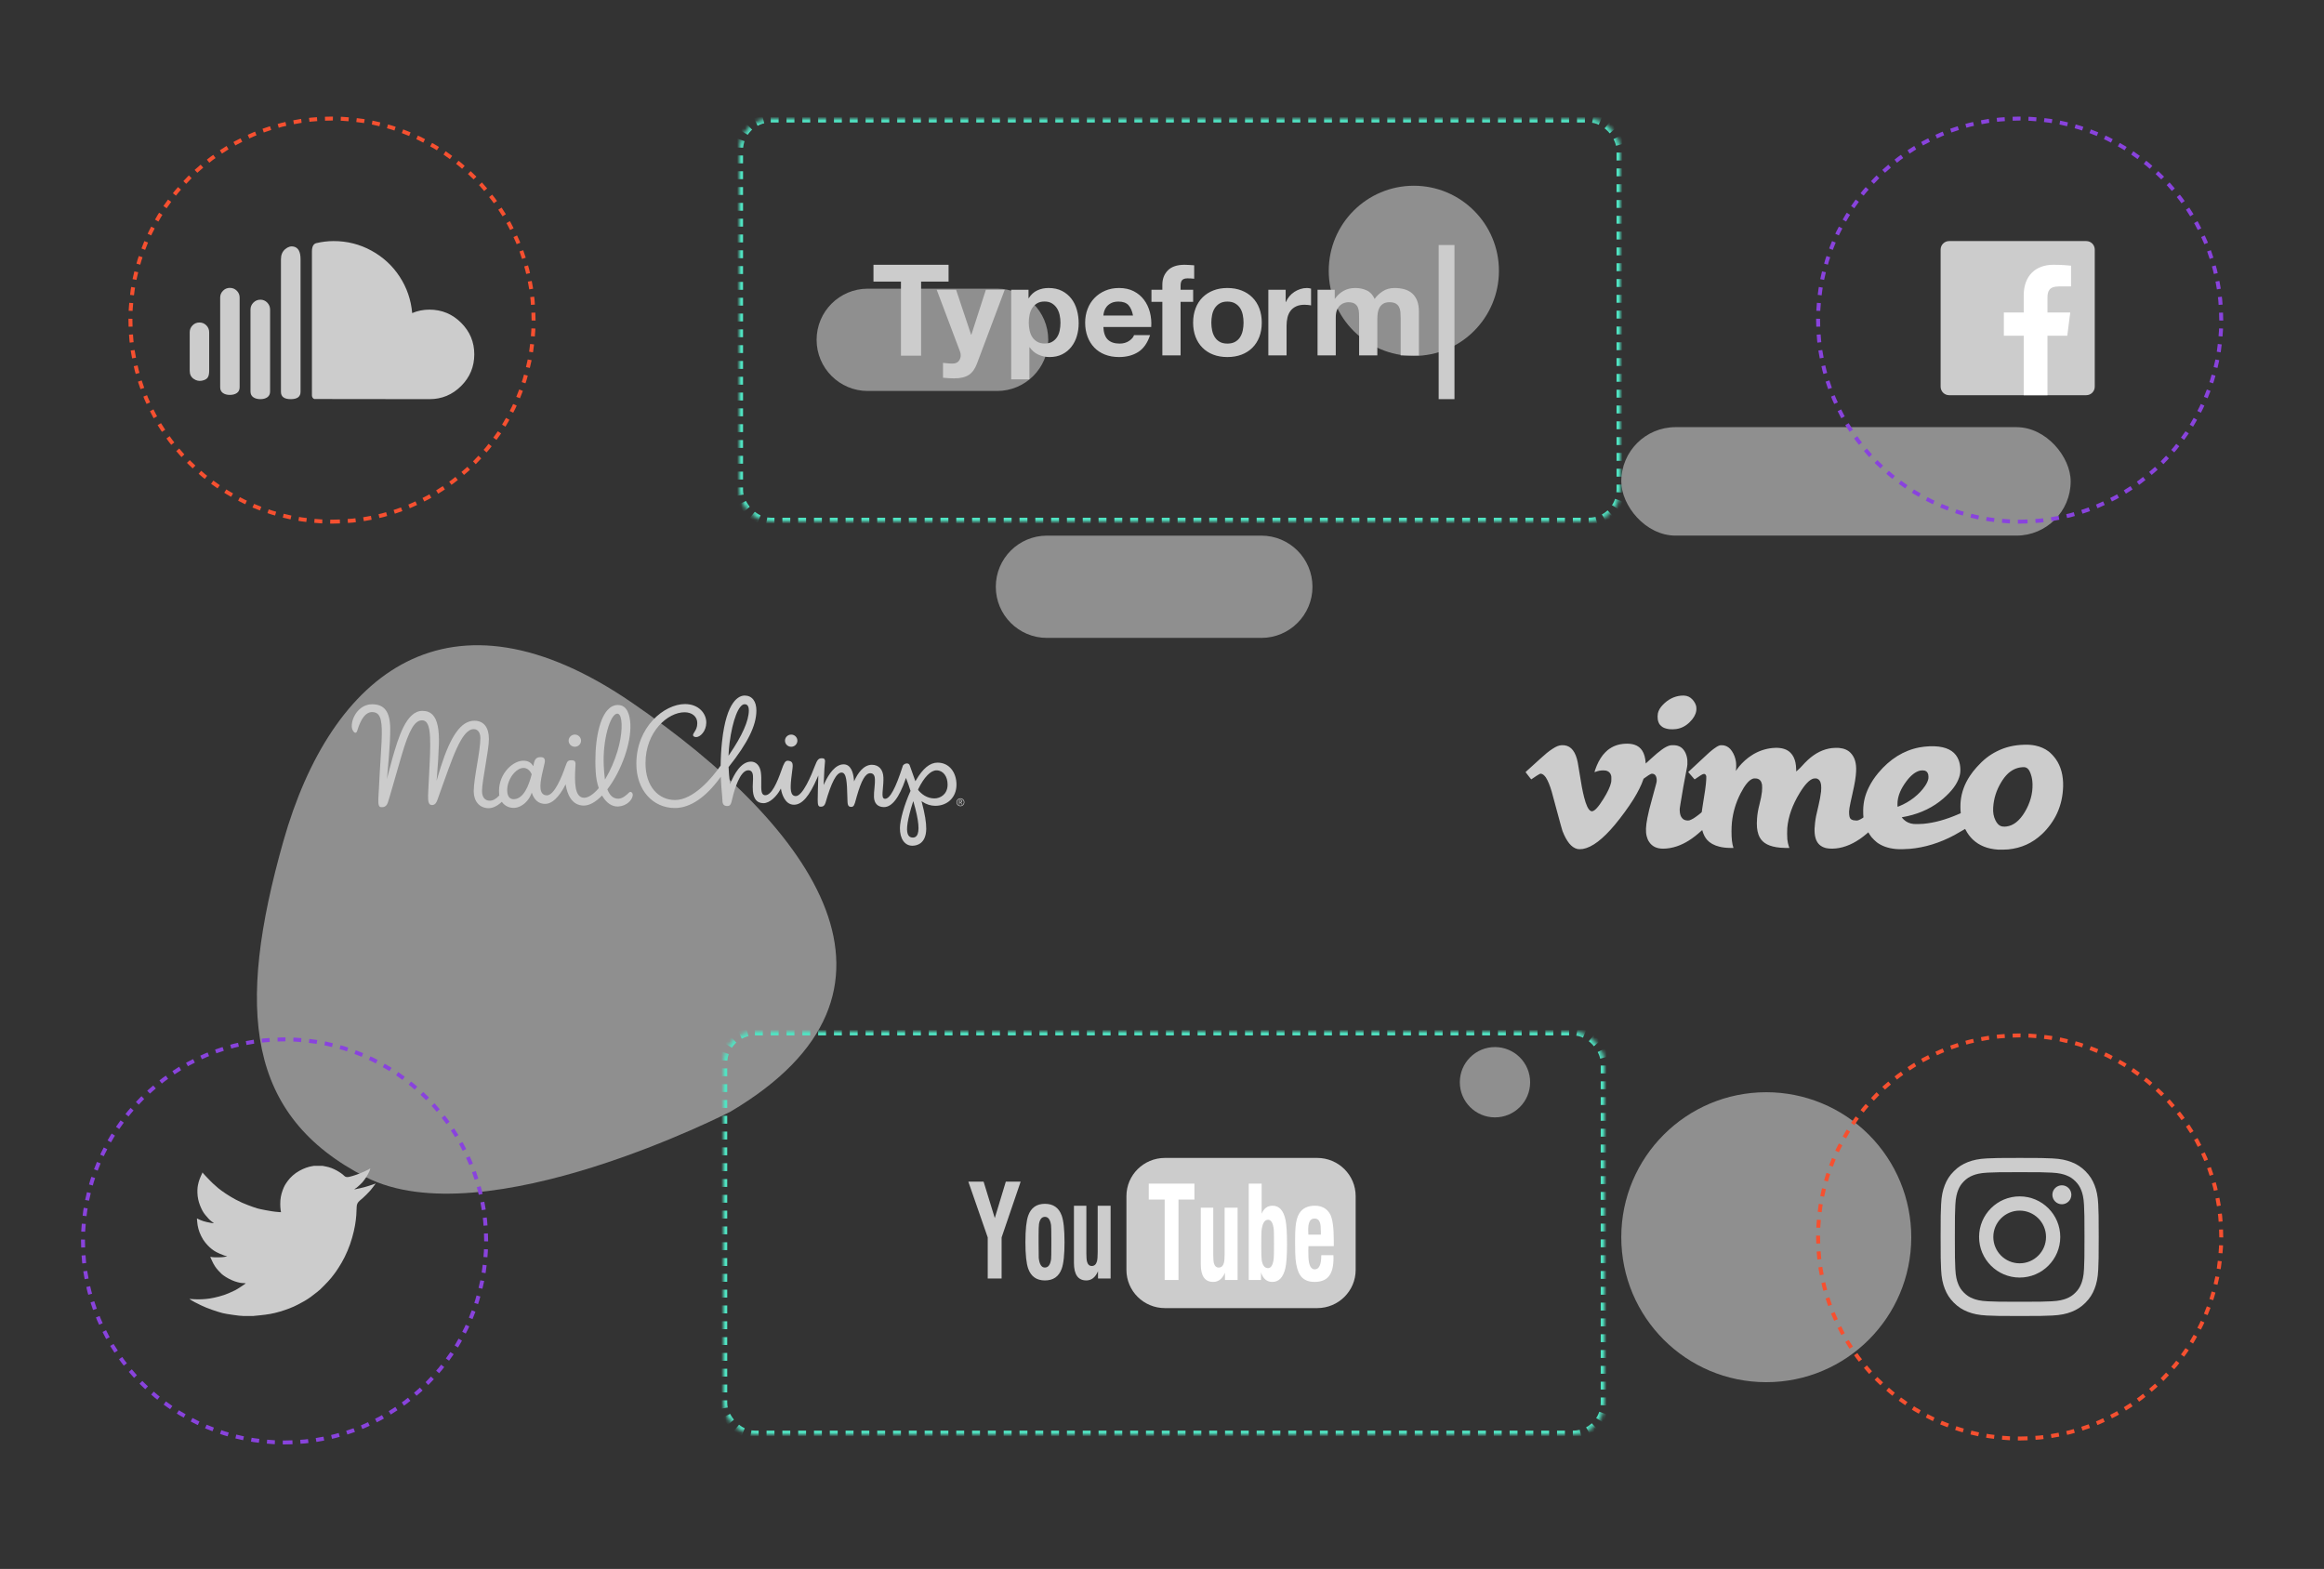 <?xml version="1.0" encoding="UTF-8"?>
<svg width="588px" height="397px" viewBox="0 0 588 397" version="1.1" xmlns="http://www.w3.org/2000/svg" xmlns:xlink="http://www.w3.org/1999/xlink">
    <rect x="0" y="0" width="588" height="397" fill="#333333" stroke="none"/>
    <!-- Generator: Sketch 55.2 (78181) - https://sketchapp.com -->
    <title>Artboard</title>
    <desc>Created with Sketch.</desc>
    <defs>
        <rect id="path-1" x="0" y="0" width="223" height="102" rx="8"></rect>
        <mask id="mask-2" maskContentUnits="userSpaceOnUse" maskUnits="objectBoundingBox" x="0" y="0" width="223" height="102" fill="white">
            <use xlink:href="#path-1"></use>
        </mask>
        <rect id="path-3" x="0" y="0" width="223" height="102" rx="8"></rect>
        <mask id="mask-4" maskContentUnits="userSpaceOnUse" maskUnits="objectBoundingBox" x="0" y="0" width="223" height="102" fill="white">
            <use xlink:href="#path-3"></use>
        </mask>
    </defs>
    <g id="Artboard" stroke="none" stroke-width="1" fill="none" fill-rule="evenodd">
        <g id="BG" opacity="0.481" transform="translate(65, 47)" fill="#F2F2F2" fill-rule="nonzero">
            <path d="M200.218,38.986 C200.218,46.134 194.426,51.929 187.278,51.933 L154.549,51.933 C147.402,51.929 141.61,46.134 141.61,38.986 L141.61,38.986 C141.61,31.84 147.403,26.047 154.549,26.047 L187.278,26.047 C194.424,26.047 200.218,31.84 200.218,38.986 Z" id="Path"></path>
            <path d="M267.071,101.476 C267.071,108.622 261.278,114.415 254.132,114.415 L199.889,114.415 C192.742,114.415 186.949,108.622 186.949,101.476 L186.949,101.476 C186.949,94.33 192.742,88.537 199.889,88.537 L254.132,88.537 C261.278,88.537 267.071,94.33 267.071,101.476 L267.071,101.476 Z" id="Path"></path>
            <path d="M119.855,234.269 C119.855,234.269 57.646,266.277 27.508,250.835 C-2.63,235.393 -5.382,208.519 6.691,165.867 C18.764,123.215 48.597,99.029 94.931,130.828 C141.265,162.627 170.874,204.067 119.855,234.269 Z" id="Path"></path>
            <path d="M314.248,21.531 C314.248,33.422 304.608,43.061 292.717,43.061 C280.826,43.061 271.187,33.422 271.187,21.531 C271.187,9.64 280.826,1.0658141e-14 292.717,1.0658141e-14 C304.608,1.0658141e-14 314.248,9.64 314.248,21.531 Z" id="Path"></path>
            <path d="M418.572,266.092 C418.554,286.348 402.122,302.756 381.866,302.744 C361.611,302.732 345.198,286.305 345.204,266.049 C345.21,245.794 361.632,229.376 381.888,229.376 C391.623,229.374 400.96,233.243 407.841,240.13 C414.722,247.017 418.582,256.357 418.572,266.092 L418.572,266.092 Z" id="Path"></path>
            <rect id="Rectangle" x="345.204" y="61.086" width="113.701" height="27.443" rx="13.721"></rect>
            <path d="M322.144,226.868 C322.131,231.778 318.142,235.749 313.232,235.74 C308.322,235.731 304.347,231.746 304.352,226.836 C304.356,221.926 308.338,217.948 313.248,217.948 C315.611,217.95 317.876,218.891 319.545,220.564 C321.213,222.237 322.148,224.505 322.144,226.868 L322.144,226.868 Z" id="Path"></path>
        </g>
        <g id="LOGOS" transform="translate(21, 30)">
            <g id="soundcloud" transform="translate(12, 0)">
                <path d="M15,63.819 C15,64.714 15.324,65.39 15.972,65.849 C16.619,66.307 17.312,66.47 18.049,66.335 C18.741,66.201 19.227,65.955 19.506,65.597 C19.786,65.239 19.925,64.646 19.925,63.819 L19.925,54.087 C19.925,53.394 19.685,52.806 19.205,52.325 C18.725,51.844 18.138,51.604 17.446,51.604 C16.776,51.604 16.201,51.844 15.72,52.325 C15.24,52.806 15,53.394 15,54.087 L15,63.819 Z M22.706,67.98 C22.706,68.629 22.935,69.115 23.393,69.44 C23.851,69.764 24.437,69.926 25.152,69.926 C25.889,69.926 26.486,69.764 26.944,69.44 C27.402,69.115 27.631,68.629 27.631,67.98 L27.631,45.295 C27.631,44.624 27.391,44.048 26.911,43.567 C26.43,43.086 25.844,42.846 25.152,42.846 C24.482,42.846 23.906,43.086 23.426,43.567 C22.946,44.048 22.706,44.624 22.706,45.295 L22.706,67.98 Z M30.378,69.054 C30.378,69.702 30.613,70.189 31.082,70.513 C31.551,70.838 32.154,71 32.891,71 C33.606,71 34.192,70.838 34.65,70.513 C35.108,70.189 35.337,69.702 35.337,69.054 L35.337,48.349 C35.337,47.655 35.097,47.063 34.617,46.57 C34.136,46.078 33.561,45.832 32.891,45.832 C32.199,45.832 31.607,46.078 31.115,46.57 C30.624,47.063 30.378,47.655 30.378,48.349 L30.378,69.054 L30.378,69.054 Z M38.084,69.154 C38.084,70.385 38.911,71 40.564,71 C42.216,71 43.043,70.385 43.043,69.154 L43.043,35.597 C43.043,33.718 42.473,32.655 41.334,32.409 C40.597,32.23 39.871,32.443 39.156,33.047 C38.442,33.651 38.084,34.501 38.084,35.597 L38.084,69.154 L38.084,69.154 Z M45.924,70.127 L45.924,33.617 C45.924,32.454 46.27,31.761 46.963,31.537 C48.459,31.179 49.945,31 51.419,31 C54.836,31 58.019,31.805 60.967,33.416 C63.916,35.027 66.3,37.225 68.121,40.01 C69.941,42.795 70.996,45.866 71.287,49.221 C72.649,48.64 74.101,48.349 75.642,48.349 C78.769,48.349 81.444,49.456 83.666,51.671 C85.889,53.886 87,56.548 87,59.658 C87,62.79 85.889,65.463 83.666,67.678 C81.444,69.893 78.78,71 75.676,71 L46.527,70.966 C46.326,70.899 46.175,70.776 46.075,70.597 C45.974,70.418 45.924,70.262 45.924,70.127 Z" id="Shape" fill="#CCCCCC" fill-rule="nonzero"></path>
                <path d="M51,102 C79.167,102 102,79.167 102,51 C102,22.833 79.167,0 51,0 C22.833,0 0,22.833 0,51 C0,79.167 22.833,102 51,102 Z" id="Oval" stroke="#F65030" stroke-dasharray="2,2"></path>
            </g>
            <g id="facebook" transform="translate(439, 0)">
                <path d="M67.848,70 C69.036,70 70,69.036 70,67.848 L70,33.152 C70,31.963 69.036,31 67.848,31 L33.152,31 C31.963,31 31,31.964 31,33.152 L31,67.847 C31,69.036 31.963,70 33.152,70 L67.848,70 L67.848,70 Z" id="Shape" fill="#CCCCCC" fill-rule="nonzero"></path>
                <path d="M58.035,70 L58.035,54.947 L63.047,54.947 L63.797,49.081 L58.035,49.081 L58.035,45.335 C58.035,43.637 58.502,42.479 60.919,42.479 L64,42.478 L64,37.231 C63.467,37.16 61.638,37 59.51,37 C55.067,37 52.025,39.734 52.025,44.754 L52.025,49.081 L47,49.081 L47,54.947 L52.025,54.947 L52.025,70 L58.035,70 L58.035,70 Z" id="Shape" fill="#FFFFFF" fill-rule="nonzero"></path>
                <path d="M51,102 C79.167,102 102,79.167 102,51 C102,22.833 79.167,0 51,0 C22.833,0 0,22.833 0,51 C0,79.167 22.833,102 51,102 Z" id="Oval-Copy-2" stroke="#8943DD" stroke-dasharray="2,2"></path>
            </g>
            <g id="instagram" transform="translate(439, 232)">
                <path d="M44.335,51 C44.335,47.318 47.319,44.333 51.001,44.333 C54.683,44.333 57.668,47.318 57.668,51 C57.668,54.682 54.683,57.667 51.001,57.667 C47.319,57.667 44.335,54.682 44.335,51 M40.731,51 C40.731,56.672 45.329,61.27 51.001,61.27 C56.673,61.27 61.271,56.672 61.271,51 C61.271,45.328 56.673,40.73 51.001,40.73 C45.329,40.73 40.731,45.328 40.731,51 M59.277,40.323 C59.277,41.648 60.352,42.724 61.678,42.724 C63.003,42.724 64.079,41.648 64.079,40.323 C64.079,38.998 63.005,37.924 61.678,37.924 C60.352,37.924 59.277,38.998 59.277,40.323 M42.92,67.279 C40.97,67.191 39.91,66.866 39.206,66.591 C38.272,66.228 37.606,65.795 36.905,65.095 C36.205,64.396 35.771,63.73 35.409,62.796 C35.134,62.092 34.81,61.032 34.721,59.082 C34.624,56.974 34.604,56.341 34.604,51 C34.604,45.659 34.625,45.027 34.721,42.918 C34.81,40.968 35.136,39.91 35.409,39.204 C35.772,38.27 36.205,37.604 36.905,36.903 C37.604,36.204 38.27,35.769 39.206,35.407 C39.91,35.132 40.97,34.808 42.92,34.719 C45.028,34.622 45.661,34.603 51.001,34.603 C56.342,34.603 56.974,34.624 59.084,34.719 C61.034,34.808 62.092,35.134 62.798,35.407 C63.732,35.769 64.397,36.204 65.098,36.903 C65.798,37.603 66.231,38.27 66.594,39.204 C66.869,39.908 67.194,40.968 67.283,42.918 C67.379,45.027 67.399,45.659 67.399,51 C67.399,56.339 67.379,56.973 67.283,59.082 C67.194,61.032 66.867,62.092 66.594,62.796 C66.231,63.73 65.798,64.396 65.098,65.095 C64.399,65.795 63.732,66.228 62.798,66.591 C62.093,66.866 61.034,67.191 59.084,67.279 C56.975,67.376 56.342,67.396 51.001,67.396 C45.661,67.396 45.028,67.376 42.92,67.279 M42.755,31.121 C40.626,31.218 39.172,31.556 37.9,32.05 C36.585,32.561 35.47,33.246 34.357,34.357 C33.246,35.468 32.561,36.583 32.05,37.9 C31.556,39.171 31.218,40.625 31.121,42.754 C31.023,44.887 31,45.569 31,51 C31,56.431 31.023,57.113 31.121,59.246 C31.218,61.375 31.556,62.829 32.05,64.1 C32.561,65.415 33.244,66.532 34.357,67.643 C35.469,68.754 36.583,69.438 37.9,69.95 C39.173,70.444 40.626,70.782 42.755,70.879 C44.889,70.976 45.569,71 51.001,71 C56.434,71 57.114,70.977 59.247,70.879 C61.376,70.782 62.83,70.444 64.101,69.95 C65.417,69.438 66.531,68.754 67.644,67.643 C68.756,66.532 69.439,65.415 69.951,64.1 C70.446,62.829 70.785,61.375 70.88,59.246 C70.977,57.111 71,56.431 71,51 C71,45.569 70.977,44.887 70.88,42.754 C70.784,40.625 70.446,39.171 69.951,37.9 C69.439,36.585 68.756,35.47 67.644,34.357 C66.533,33.246 65.417,32.561 64.103,32.05 C62.83,31.556 61.376,31.216 59.248,31.121 C57.116,31.024 56.434,31 51.002,31 C45.569,31 44.889,31.023 42.755,31.121" id="Shape" fill="#CCCCCC" fill-rule="nonzero"></path>
                <path d="M51,102 C79.167,102 102,79.167 102,51 C102,22.833 79.167,0 51,0 C22.833,0 0,22.833 0,51 C0,79.167 22.833,102 51,102 Z" id="Oval-Copy" stroke="#F65030" stroke-dasharray="2,2"></path>
            </g>
            <g id="mailchimp" transform="translate(68, 146)" fill="#CCCCCC" fill-rule="nonzero">
                <path d="M147.582,27.9 L147.635,27.901 C150.77,27.901 152.976,25.725 153,22.612 C153.012,21.07 152.567,19.659 151.748,18.639 C150.882,17.56 149.669,16.985 148.241,16.973 L148.213,16.973 C146.285,16.973 144.495,18.438 142.741,21.453 L142.601,21.693 L142.511,21.431 C142.068,20.139 141.674,19.063 141.438,18.419 C141.272,17.97 141.2,17.768 141.182,17.703 C141.098,17.377 140.82,17.174 140.455,17.174 C140.231,17.174 139.992,17.25 139.767,17.394 C139.544,17.537 139.419,17.711 139.374,17.943 L139.363,17.978 C137.607,23.464 136.159,26.128 134.932,26.128 C134.754,26.126 134.614,26.068 134.51,25.952 C134.189,25.596 134.268,24.75 134.377,23.579 C134.457,22.719 134.548,21.745 134.51,20.711 C134.438,18.724 133.353,17.531 131.608,17.518 C129.39,17.517 127.953,19.883 127.291,21.293 L127.093,21.714 L127.05,21.25 C126.884,19.505 126.3,17.421 124.454,17.407 C122.3,17.407 120.66,19.938 119.659,22.062 L119.391,22.631 L119.418,22.003 C119.536,19.17 119.634,17.497 119.708,17.033 C119.781,16.568 119.742,16.255 119.59,16.076 C119.446,15.909 119.174,15.847 118.776,15.872 C118.087,15.916 117.734,16.336 117.204,17.744 C116.332,20.058 114.114,25.44 112.344,25.44 C111.993,25.438 111.715,25.318 111.511,25.083 C110.768,24.231 111.065,21.926 111.476,18.737 L111.507,18.495 C111.702,16.985 111.37,16.663 110.551,16.512 C110.469,16.497 110.386,16.489 110.303,16.488 C109.649,16.488 109.343,17.115 108.732,18.859 C107.645,21.961 106.247,25.224 104.613,25.224 C104.553,25.224 104.494,25.219 104.434,25.21 C103.568,25.062 103.587,23.775 103.611,22.145 C103.623,21.263 103.637,20.263 103.502,19.361 C103.258,17.741 102.305,16.73 101.015,16.72 C98.442,16.72 96.706,20.021 95.899,21.989 L95.716,22.435 L95.655,21.957 C95.496,20.693 95.392,19.424 95.343,18.151 L95.34,18.104 L95.369,18.066 C100.186,11.993 102.348,7.61 102.377,3.855 C102.395,1.456 101.29,0.015 99.421,0 C98.054,0 94.805,1.14 93.675,11.703 C93.464,13.686 93.35,15.678 93.334,17.672 L93.333,17.711 L93.311,17.743 C91.107,20.938 86.403,26.434 81.799,26.434 C77.638,26.434 74.319,23.063 74.319,17.111 C74.319,9.133 79.956,4.234 84.199,4.234 L84.235,4.234 C85.156,4.241 85.947,4.499 86.521,4.98 C87.116,5.479 87.429,6.179 87.422,7.004 C87.414,8.105 87.055,8.672 86.709,9.218 C86.62,9.359 86.531,9.499 86.45,9.647 C86.368,9.797 86.293,10.014 86.402,10.2 C86.514,10.39 86.799,10.51 87.146,10.513 C88.156,10.513 89.683,9.048 89.7,6.842 C89.717,4.533 87.775,2.153 84.31,2.153 C79.067,2.153 72.005,7.923 72.005,17.274 C72.005,23.889 76.146,28.46 81.754,28.46 C85.734,28.46 89.671,25.606 93.158,20.838 L93.372,20.549 L93.387,20.908 C93.461,22.653 93.587,24.028 93.679,25.032 C93.739,25.678 93.782,26.144 93.781,26.402 C93.776,26.965 93.868,27.357 94.062,27.598 C94.256,27.838 94.564,27.952 95.031,27.955 C95.814,27.955 95.972,27.42 96.281,26.101 L96.371,25.724 C96.756,24.125 98.179,18.907 100.32,18.907 C100.67,18.911 100.94,19.014 101.131,19.217 C101.604,19.72 101.552,20.751 101.492,21.945 C101.455,22.69 101.417,23.46 101.491,24.209 C101.692,26.233 102.565,27.223 104.158,27.235 C105.794,27.235 107.501,25.47 108.402,23.83 L108.572,23.521 L108.638,23.869 C108.804,24.746 109.548,27.628 111.876,27.628 C113.986,27.628 115.797,25.402 117.781,20.821 L118.041,20.223 L118.025,20.875 C117.983,22.611 117.889,24.731 117.888,26.37 C117.887,27.637 118.015,28.121 118.6,28.121 L118.733,28.127 C119.294,28.127 119.675,27.792 119.865,27.128 C121.358,21.916 122.648,19.488 123.927,19.488 C125.179,19.498 125.296,21.791 125.397,25.842 L125.403,26.127 C125.434,27.544 125.485,28.171 126.364,28.177 C127.03,28.177 127.196,27.652 127.541,26.36 C127.607,26.114 127.678,25.844 127.763,25.552 C128.969,21.362 129.968,19.653 131.212,19.653 C132.278,19.661 132.337,20.761 132.356,21.123 C132.397,21.897 132.318,22.707 132.241,23.49 C132.169,24.217 132.096,24.969 132.123,25.668 C132.189,27.307 133.084,28.216 134.646,28.228 C136.672,28.228 138.501,25.854 140.104,21.173 L140.215,20.847 L140.342,21.168 C140.633,21.904 141.011,22.9 141.361,24.088 L141.375,24.133 L141.355,24.176 C139.804,27.626 138.709,31.47 138.694,33.523 C138.673,36.228 139.894,37.985 141.806,38 L141.839,38 C142.879,38 145.303,37.582 145.35,33.712 C145.369,32.126 144.995,29.883 144.239,27.045 L144.152,26.72 L144.431,26.906 C145.399,27.548 146.488,27.891 147.582,27.9 Z M95.348,14.775 C95.391,13.805 95.473,12.861 95.589,11.968 C96.339,6.214 97.904,2.196 99.397,2.196 L99.404,2.196 C100.116,2.201 100.472,2.741 100.464,3.798 C100.444,6.396 98.8,10.115 95.58,14.853 L95.329,15.224 L95.348,14.775 Z M142.949,35.461 C142.711,35.778 142.38,35.939 141.966,35.939 C141.49,35.935 141.133,35.769 140.89,35.443 C140.209,34.532 140.401,32.389 141.512,28.498 C141.645,28.033 141.789,27.566 141.942,27.109 L142.071,26.721 L142.184,27.114 C143.479,31.604 143.736,34.412 142.949,35.461 Z M143.352,23.957 L143.328,23.914 L143.281,23.764 L143.303,23.72 C144.78,20.672 146.472,18.926 147.944,18.926 L147.959,18.926 C149.621,18.938 150.771,20.437 150.755,22.568 C150.744,23.991 150.117,24.81 149.595,25.247 C148.998,25.745 148.203,26.03 147.414,26.03 C145.469,26.016 144.133,24.894 143.352,23.957 Z M49.179,27.396 C51.458,27.214 53.266,24.109 53.938,22.782 L54.111,22.44 L54.176,22.817 C54.499,24.683 55.512,27.818 58.682,27.843 L58.708,27.843 C60.079,27.843 61.635,27.003 63.207,25.414 L63.322,25.298 L63.406,25.438 C64.465,27.211 65.884,28.153 67.396,28.076 C69.621,27.96 70.971,26.38 71.09,25.283 C71.12,25.004 71.047,24.74 70.887,24.563 C70.687,24.339 70.396,24.314 70.183,24.518 L70.081,24.615 C69.563,25.113 68.598,26.041 67.547,26.096 C66.259,26.159 65.307,25.388 64.691,23.797 L64.666,23.73 L64.709,23.674 C68.25,19.035 70.734,11.957 70.489,7.21 C70.376,5.013 69.738,2.393 67.342,2.393 L67.164,2.398 C66.246,2.445 65.411,2.883 64.683,3.699 C62.461,6.19 61.298,12.321 61.72,19.319 C61.807,20.773 62.059,22.132 62.469,23.356 L62.492,23.425 L62.445,23.481 C61.131,25.018 59.835,25.865 58.795,25.865 C56.292,25.865 56.376,21.662 56.574,18.177 C56.617,17.425 56.68,16.946 56.458,16.674 C56.3,16.479 56.034,16.383 55.647,16.38 L55.602,16.38 C54.711,16.38 54.525,16.563 54.069,17.887 C53.121,20.637 51.25,25.253 49.368,25.253 C48.846,25.248 48.448,25.07 48.175,24.722 C47.262,23.555 47.955,20.643 48.512,18.303 C48.612,17.882 48.708,17.478 48.791,17.104 C48.912,16.549 48.875,16.145 48.679,15.9 C48.483,15.655 48.091,15.556 47.574,15.597 C46.768,15.662 46.252,16 46.003,17.536 L45.953,17.855 L45.765,17.628 C45.413,17.107 44.727,16.487 43.453,16.487 C43.341,16.487 43.226,16.492 43.106,16.501 C41.746,16.613 40.198,17.562 39.065,18.978 C37.742,20.631 37.11,22.724 37.286,24.871 C37.295,24.985 37.312,25.094 37.328,25.202 L37.337,25.262 L37.296,25.307 C36.505,26.171 35.698,26.609 34.899,26.609 C33.666,26.6 32.958,25.682 32.958,24.152 C32.958,21.578 34.7,13.818 34.7,11.008 C34.7,8.018 33.37,6.391 31.06,6.373 L31.025,6.373 C27.653,6.373 25.025,10.206 22.509,18.093 C22.271,18.85 22.039,19.609 21.814,20.37 L21.46,21.556 L21.565,20.324 C21.792,17.68 21.951,15.031 22.042,12.379 C22.167,8.567 21.653,6.115 20.469,4.88 C19.83,4.215 18.986,3.887 17.886,3.878 L17.858,3.878 C13.731,3.878 11.754,10.85 10.314,15.769 C9.88,17.254 9.024,20.604 8.452,22.893 L8.791,22.342 C9.044,19.459 9.78,12.236 9.732,8.317 C9.68,4.114 8.283,2.229 5.2,2.206 L5.162,2.206 C3.516,2.206 2.374,3.026 1.706,3.713 C0.633,4.816 -0.036,6.429 0.001,7.822 C0.024,8.669 0.543,9.422 0.936,9.422 C1.192,9.422 1.334,9.08 1.395,8.876 C2.349,5.718 3.583,4.183 5.167,4.183 C5.823,4.188 6.312,4.382 6.678,4.776 C7.915,6.105 7.69,9.696 7.282,16.214 C7.15,18.314 7.002,20.694 6.876,23.402 C6.854,23.849 6.828,24.295 6.798,24.741 C6.678,26.621 6.582,28.107 7.294,28.218 C8.22,28.362 8.823,27.985 9.132,27.067 C9.59,25.705 10.616,21.98 12.601,15.175 C14.507,8.644 15.946,6.268 17.787,6.268 C19.915,6.268 20.073,9.927 19.684,17.649 C19.6,19.286 19.489,21.14 19.404,23.157 C19.392,23.441 19.379,23.716 19.365,23.98 C19.283,25.651 19.219,26.969 19.695,27.474 C19.844,27.631 20.046,27.709 20.313,27.711 C21.236,27.711 21.513,26.901 21.972,25.558 C22.053,25.322 22.14,25.069 22.236,24.804 C25.396,16.072 27.732,8.496 30.868,8.496 C31.809,8.496 32.541,9.261 32.541,10.754 C32.541,14.199 30.859,20.857 30.859,24.233 C30.859,25.442 31.206,26.527 31.863,27.29 C32.537,28.074 33.479,28.491 34.589,28.501 L34.613,28.501 C35.663,28.501 36.755,27.99 37.863,26.983 L37.967,26.889 L38.051,27.002 C38.78,27.984 39.957,28.511 41.228,28.413 C43.177,28.261 44.813,26.523 45.421,24.884 L45.54,24.563 L45.659,24.884 C46.111,26.1 47.089,27.566 49.179,27.396 Z M67.14,4.58 L67.173,4.579 C67.396,4.579 67.592,4.691 67.754,4.912 C68.528,5.96 68.54,9.786 67.209,14.138 C66.448,16.626 65.425,18.976 64.251,20.933 L64.064,21.245 L64.016,20.884 C63.878,19.831 63.809,18.736 63.762,17.803 C63.422,11.224 65.409,4.67 67.14,4.58 Z M45.513,19.956 C44.831,22.705 43.523,26.024 41.164,26.214 L40.972,26.222 C39.994,26.222 39.445,25.581 39.342,24.315 C39.212,22.731 39.894,20.876 41.078,19.588 C41.832,18.768 42.682,18.317 43.473,18.317 L43.489,18.317 C44.486,18.324 45.185,19.127 45.506,19.875 L45.523,19.914 L45.513,19.956 Z M56.452,9.877 C55.581,9.877 54.878,10.564 54.871,11.408 C54.865,12.259 55.563,12.957 56.428,12.963 L56.441,13.09 L56.441,12.963 C57.299,12.963 58.002,12.277 58.008,11.432 C58.015,10.581 57.317,9.883 56.452,9.877 Z M111.192,9.877 C110.322,9.877 109.619,10.564 109.612,11.408 C109.605,12.259 110.303,12.957 111.169,12.963 L111.181,13.09 L111.181,12.963 C112.04,12.963 112.742,12.277 112.749,11.432 C112.755,10.581 112.057,9.883 111.192,9.877 Z" id="Shape"></path>
                <path d="M154,26 C153.448,26.001 153.001,26.449 153,27.001 C153.001,27.553 153.448,27.999 154,28 C154.551,27.999 154.999,27.553 155,27.001 C155,26.448 154.552,26.001 154,26 Z M154,27.856 C153.527,27.856 153.145,27.475 153.145,27.001 C153.145,26.528 153.527,26.146 154,26.146 C154.473,26.146 154.855,26.528 154.855,27.001 C154.855,27.475 154.473,27.856 154,27.856 Z M154.443,26.74 C154.443,26.533 154.341,26.42 154.08,26.42 L153.637,26.42 L153.637,27.573 L153.782,27.573 L153.782,27.068 L153.989,27.068 L154.333,27.573 L154.497,27.573 L154.153,27.068 C154.309,27.041 154.443,26.952 154.443,26.74 Z M153.968,26.938 L153.783,26.938 L153.783,26.548 L154.041,26.548 C154.164,26.548 154.299,26.591 154.299,26.739 C154.298,26.931 154.126,26.938 153.968,26.938 Z" id="Shape"></path>
            </g>
            <g id="twitter" transform="translate(0, 233)">
                <path d="M58.404,32.008 L58.404,32 L60.608,32 L61.413,32.16 C61.95,32.264 62.437,32.401 62.875,32.569 C63.313,32.738 63.737,32.935 64.147,33.16 C64.556,33.385 64.928,33.614 65.261,33.847 C65.592,34.078 65.888,34.322 66.151,34.581 C66.411,34.843 66.817,34.91 67.367,34.784 C67.918,34.657 68.512,34.481 69.147,34.256 C69.783,34.031 70.412,33.778 71.033,33.497 C71.655,33.216 72.034,33.038 72.169,32.962 C72.302,32.883 72.373,32.841 72.381,32.835 L72.39,32.822 L72.432,32.801 L72.474,32.78 L72.517,32.759 L72.559,32.738 L72.568,32.725 L72.58,32.717 L72.593,32.709 L72.601,32.696 L72.644,32.683 L72.686,32.675 L72.678,32.738 L72.665,32.801 L72.644,32.865 L72.623,32.928 L72.601,32.97 L72.58,33.012 L72.559,33.075 C72.545,33.118 72.531,33.174 72.517,33.244 C72.503,33.314 72.368,33.596 72.114,34.088 C71.86,34.58 71.542,35.079 71.161,35.585 C70.779,36.091 70.437,36.473 70.135,36.732 C69.83,36.994 69.628,37.176 69.529,37.28 C69.43,37.387 69.31,37.486 69.169,37.576 L68.957,37.715 L68.914,37.736 L68.872,37.757 L68.864,37.77 L68.851,37.778 L68.838,37.786 L68.83,37.799 L68.787,37.82 L68.745,37.841 L68.736,37.854 L68.724,37.862 L68.711,37.871 L68.702,37.883 L68.694,37.896 L68.681,37.905 L68.669,37.913 L68.66,37.926 L68.872,37.926 L70.059,37.673 C70.85,37.504 71.606,37.3 72.326,37.061 L73.47,36.681 L73.597,36.639 L73.661,36.618 L73.703,36.597 L73.746,36.576 L73.788,36.555 L73.83,36.534 L73.915,36.521 L74,36.513 L74,36.597 L73.979,36.606 L73.958,36.618 L73.949,36.631 L73.936,36.639 L73.924,36.648 L73.915,36.66 L73.907,36.673 L73.894,36.681 L73.881,36.69 L73.873,36.703 L73.864,36.715 L73.852,36.724 L73.83,36.766 L73.809,36.808 L73.797,36.816 C73.791,36.825 73.612,37.064 73.258,37.533 C72.905,38.006 72.714,38.245 72.686,38.25 C72.658,38.259 72.618,38.301 72.568,38.377 C72.52,38.456 72.22,38.769 71.669,39.317 C71.118,39.866 70.579,40.354 70.05,40.781 C69.519,41.211 69.251,41.74 69.245,42.367 C69.236,42.991 69.204,43.697 69.147,44.484 C69.091,45.271 68.985,46.122 68.83,47.036 C68.674,47.949 68.434,48.983 68.109,50.135 C67.784,51.288 67.389,52.413 66.922,53.509 C66.456,54.606 65.969,55.59 65.46,56.462 C64.952,57.333 64.486,58.071 64.062,58.676 C63.638,59.28 63.207,59.85 62.769,60.384 C62.331,60.918 61.777,61.52 61.108,62.189 C60.435,62.855 60.068,63.221 60.006,63.286 C59.941,63.348 59.664,63.578 59.175,63.977 C58.689,64.379 58.167,64.781 57.607,65.184 C57.051,65.583 56.539,65.916 56.073,66.183 C55.607,66.45 55.045,66.755 54.386,67.098 C53.731,67.444 53.022,67.765 52.259,68.06 C51.496,68.355 50.691,68.629 49.843,68.882 C48.995,69.135 48.176,69.332 47.385,69.473 C46.594,69.613 45.697,69.733 44.694,69.831 L43.189,69.979 L43.189,70 L40.435,70 L40.435,69.979 L40.074,69.958 C39.834,69.944 39.636,69.93 39.481,69.916 C39.326,69.902 38.739,69.824 37.722,69.684 C36.705,69.543 35.907,69.403 35.328,69.262 C34.749,69.121 33.887,68.854 32.743,68.461 C31.598,68.067 30.619,67.669 29.806,67.267 C28.995,66.868 28.486,66.615 28.28,66.508 C28.076,66.404 27.848,66.275 27.593,66.12 L27.212,65.888 L27.203,65.875 L27.191,65.867 L27.178,65.858 L27.17,65.846 L27.127,65.825 L27.085,65.804 L27.076,65.791 L27.064,65.782 L27.051,65.774 L27.042,65.761 L27.034,65.749 L27.021,65.74 L27,65.74 L27,65.656 L27.042,65.664 L27.085,65.677 L27.275,65.698 C27.403,65.712 27.749,65.733 28.314,65.761 C28.879,65.79 29.479,65.79 30.115,65.761 C30.751,65.733 31.401,65.67 32.064,65.572 C32.728,65.473 33.512,65.304 34.417,65.065 C35.321,64.826 36.151,64.543 36.909,64.214 C37.663,63.882 38.2,63.634 38.519,63.471 C38.835,63.311 39.319,63.013 39.968,62.577 L40.943,61.923 L40.952,61.911 L40.964,61.902 L40.977,61.894 L40.986,61.881 L40.994,61.869 L41.007,61.86 L41.02,61.852 L41.028,61.839 L41.07,61.826 L41.113,61.818 L41.121,61.776 L41.134,61.734 L41.147,61.725 L41.155,61.713 L40.816,61.691 C40.59,61.677 40.371,61.663 40.159,61.649 C39.947,61.635 39.615,61.572 39.163,61.459 C38.711,61.347 38.224,61.178 37.701,60.953 C37.178,60.728 36.67,60.461 36.175,60.152 C35.681,59.843 35.324,59.585 35.103,59.38 C34.886,59.178 34.603,58.891 34.256,58.52 C33.911,58.146 33.611,57.762 33.357,57.368 C33.103,56.975 32.86,56.521 32.628,56.006 L32.276,55.239 L32.255,55.175 L32.234,55.112 L32.221,55.07 L32.213,55.028 L32.276,55.036 L32.34,55.049 L32.806,55.112 C33.117,55.154 33.604,55.168 34.268,55.154 C34.932,55.14 35.391,55.112 35.646,55.07 C35.9,55.028 36.055,55 36.112,54.986 L36.197,54.964 L36.303,54.943 L36.408,54.922 L36.417,54.91 L36.43,54.901 L36.442,54.893 L36.451,54.88 L36.366,54.859 L36.281,54.838 L36.197,54.817 L36.112,54.796 L36.027,54.775 C35.971,54.761 35.872,54.733 35.73,54.69 C35.589,54.648 35.208,54.494 34.586,54.226 C33.965,53.959 33.47,53.699 33.103,53.446 C32.735,53.192 32.383,52.915 32.052,52.615 C31.721,52.312 31.358,51.921 30.963,51.443 C30.567,50.965 30.214,50.41 29.903,49.777 C29.592,49.144 29.359,48.54 29.204,47.963 C29.049,47.39 28.947,46.805 28.899,46.213 L28.822,45.327 L28.865,45.336 L28.907,45.349 L28.95,45.37 L28.992,45.391 L29.034,45.412 L29.077,45.433 L29.734,45.728 C30.172,45.925 30.715,46.094 31.365,46.234 C32.015,46.375 32.404,46.452 32.531,46.466 L32.721,46.487 L33.103,46.487 L33.094,46.475 L33.082,46.466 L33.069,46.458 L33.06,46.445 L33.052,46.432 L33.039,46.424 L33.027,46.416 L33.018,46.403 L32.976,46.382 L32.933,46.361 L32.925,46.348 L32.912,46.34 L32.899,46.331 L32.891,46.319 L32.849,46.297 L32.806,46.276 L32.798,46.264 C32.789,46.258 32.668,46.168 32.433,45.994 C32.201,45.817 31.959,45.588 31.704,45.306 C31.45,45.025 31.196,44.73 30.941,44.421 C30.687,44.111 30.46,43.779 30.263,43.43 C30.066,43.078 29.856,42.631 29.636,42.088 C29.419,41.549 29.253,41.004 29.14,40.456 C29.027,39.908 28.964,39.367 28.95,38.832 C28.935,38.298 28.95,37.841 28.992,37.462 C29.034,37.082 29.119,36.653 29.246,36.175 C29.373,35.697 29.557,35.191 29.797,34.657 L30.157,33.856 L30.179,33.792 L30.2,33.729 L30.212,33.721 L30.221,33.708 L30.229,33.695 L30.242,33.687 L30.255,33.695 L30.263,33.708 L30.272,33.721 L30.284,33.729 L30.297,33.738 L30.306,33.75 L30.314,33.763 L30.327,33.771 L30.348,33.814 L30.369,33.856 L30.382,33.864 L30.39,33.877 L30.963,34.509 C31.344,34.931 31.796,35.402 32.319,35.922 C32.841,36.442 33.131,36.712 33.188,36.732 C33.244,36.755 33.315,36.819 33.399,36.926 C33.484,37.03 33.767,37.279 34.247,37.673 C34.727,38.066 35.356,38.523 36.133,39.043 C36.91,39.563 37.772,40.077 38.718,40.583 C39.665,41.089 40.682,41.546 41.77,41.953 C42.857,42.361 43.62,42.628 44.058,42.755 C44.496,42.881 45.245,43.043 46.304,43.24 C47.364,43.437 48.162,43.563 48.699,43.619 C49.236,43.676 49.603,43.708 49.801,43.716 L50.097,43.725 L50.089,43.661 L50.076,43.598 L49.991,43.071 C49.935,42.72 49.907,42.228 49.907,41.595 C49.907,40.962 49.956,40.379 50.055,39.845 C50.154,39.31 50.302,38.769 50.5,38.221 C50.698,37.673 50.891,37.233 51.081,36.901 C51.273,36.572 51.524,36.196 51.835,35.775 C52.146,35.353 52.548,34.917 53.043,34.467 C53.537,34.017 54.102,33.617 54.738,33.265 C55.374,32.914 55.96,32.647 56.497,32.464 C57.034,32.281 57.486,32.162 57.853,32.105 C58.22,32.049 58.404,32.017 58.404,32.008 Z" id="Shape" fill="#CCCCCC" fill-rule="nonzero"></path>
                <path d="M51,102 C79.167,102 102,79.167 102,51 C102,22.833 79.167,0 51,0 C22.833,0 0,22.833 0,51 C0,79.167 22.833,102 51,102 Z" id="Oval-Copy-3" stroke="#8943DD" stroke-dasharray="2,2"></path>
            </g>
            <g id="typeform" transform="translate(166, 0)">
                <polyline id="Shape" fill="#CCCCCC" fill-rule="nonzero" points="34 41.253 34 37 53 37 53 41.253 46.049 41.253 46.049 60 40.951 60 40.951 41.253 34 41.253"></polyline>
                <path d="M58.116,64.874 C57.228,65.452 55.994,65.741 54.415,65.741 C53.939,65.741 53.468,65.725 53.003,65.693 C52.537,65.66 52.067,65.623 51.591,65.581 L51.591,61.823 C52.024,61.866 52.467,61.909 52.922,61.951 C53.376,61.994 53.831,62.005 54.285,61.984 C54.891,61.92 55.34,61.684 55.633,61.277 C55.92,60.885 56.073,60.413 56.071,59.929 C56.071,59.565 56.006,59.222 55.876,58.901 L50,43.326 L54.902,43.326 L58.7,54.694 L58.765,54.694 L62.433,43.326 L67.205,43.326 L60.193,61.984 C59.695,63.332 59.003,64.296 58.116,64.874 Z M73.225,43.326 L73.225,45.446 L73.29,45.446 C73.853,44.547 74.567,43.894 75.433,43.487 C76.298,43.081 77.251,42.877 78.29,42.877 C79.609,42.877 80.746,43.123 81.698,43.615 C82.65,44.108 83.44,44.761 84.068,45.574 C84.696,46.388 85.161,47.335 85.464,48.416 C85.767,49.498 85.919,50.627 85.919,51.805 C85.919,52.918 85.767,53.988 85.464,55.015 C85.161,56.043 84.701,56.953 84.084,57.745 C83.467,58.537 82.699,59.169 81.779,59.64 C80.859,60.11 79.783,60.346 78.549,60.346 C77.511,60.346 76.553,60.138 75.676,59.72 C74.799,59.303 74.08,58.687 73.517,57.874 L73.452,57.874 L73.452,66 L68.843,66 L68.843,43.326 L73.225,43.326 Z M79.217,56.477 C79.715,56.187 80.138,55.786 80.45,55.305 C80.764,54.823 80.986,54.261 81.116,53.619 C81.246,52.976 81.311,52.324 81.311,51.66 C81.312,51.001 81.241,50.345 81.1,49.701 C80.959,49.059 80.727,48.486 80.402,47.983 C80.084,47.487 79.657,47.07 79.152,46.762 C78.643,46.453 78.021,46.297 77.285,46.297 C76.527,46.297 75.895,46.453 75.386,46.762 C74.887,47.064 74.464,47.477 74.153,47.967 C73.839,48.46 73.617,49.026 73.487,49.669 C73.356,50.324 73.291,50.991 73.292,51.66 C73.292,52.324 73.362,52.976 73.504,53.619 C73.644,54.261 73.871,54.823 74.185,55.305 C74.499,55.786 74.916,56.177 75.435,56.477 C75.954,56.777 76.582,56.926 77.318,56.926 C78.075,56.926 78.708,56.777 79.217,56.477 Z M93.301,55.946 C93.994,56.611 94.99,56.942 96.288,56.942 C97.219,56.942 98.019,56.713 98.691,56.252 C99.361,55.791 99.772,55.304 99.924,54.791 L103.982,54.791 C103.332,56.782 102.337,58.206 100.995,59.061 C99.653,59.918 98.03,60.346 96.126,60.346 C94.806,60.346 93.615,60.138 92.555,59.72 C91.494,59.303 90.596,58.709 89.861,57.938 C89.125,57.168 88.557,56.246 88.156,55.177 C87.756,54.106 87.556,52.929 87.556,51.644 C87.556,50.403 87.761,49.247 88.173,48.176 C88.584,47.105 89.168,46.18 89.926,45.398 C90.683,44.617 91.586,44.001 92.636,43.552 C93.685,43.102 94.849,42.877 96.126,42.877 C97.554,42.877 98.799,43.15 99.859,43.696 C100.919,44.242 101.791,44.976 102.472,45.896 C103.154,46.816 103.646,47.866 103.949,49.043 C104.252,50.221 104.36,51.452 104.274,52.736 L92.165,52.736 C92.23,54.212 92.609,55.283 93.301,55.946 Z M98.512,47.212 C97.96,46.613 97.121,46.313 95.997,46.313 C95.26,46.313 94.649,46.436 94.162,46.682 C93.676,46.929 93.286,47.234 92.994,47.597 C92.702,47.961 92.496,48.348 92.378,48.754 C92.258,49.16 92.188,49.524 92.166,49.845 L99.665,49.845 C99.448,48.689 99.063,47.812 98.512,47.212 Z M104.331,46.377 L104.331,43.326 L107.09,43.326 L107.09,42.042 C107.09,40.565 107.555,39.355 108.486,38.413 C109.416,37.471 110.824,37 112.706,37 C113.117,37 113.529,37.017 113.94,37.048 C114.351,37.081 114.752,37.108 115.142,37.129 L115.142,40.532 C114.581,40.467 114.018,40.435 113.454,40.436 C112.826,40.436 112.376,40.581 112.106,40.87 C111.835,41.159 111.701,41.646 111.701,42.331 L111.701,43.326 L114.882,43.326 L114.882,46.377 L111.701,46.377 L111.701,59.929 L107.091,59.929 L107.091,46.377 L104.331,46.377 Z M115.491,48.031 C115.902,46.95 116.487,46.029 117.244,45.269 C118.001,44.51 118.91,43.921 119.971,43.503 C121.031,43.086 122.221,42.877 123.542,42.877 C124.861,42.877 126.058,43.086 127.13,43.503 C128.201,43.921 129.116,44.51 129.872,45.269 C130.631,46.029 131.215,46.95 131.626,48.031 C132.036,49.112 132.243,50.316 132.243,51.644 C132.243,52.971 132.036,54.169 131.626,55.24 C131.215,56.311 130.631,57.226 129.872,57.986 C129.116,58.746 128.201,59.329 127.13,59.736 C126.058,60.142 124.861,60.346 123.542,60.346 C122.221,60.346 121.031,60.142 119.971,59.736 C118.91,59.329 118.001,58.746 117.244,57.986 C116.486,57.226 115.902,56.311 115.491,55.24 C115.079,54.169 114.874,52.971 114.874,51.644 C114.874,50.316 115.079,49.112 115.491,48.031 Z M119.679,53.586 C119.808,54.218 120.03,54.786 120.345,55.288 C120.653,55.787 121.083,56.201 121.595,56.493 C122.113,56.793 122.763,56.942 123.542,56.942 C124.321,56.942 124.975,56.793 125.505,56.493 C126.035,56.193 126.458,55.792 126.772,55.288 C127.086,54.786 127.308,54.218 127.439,53.586 C127.568,52.955 127.634,52.308 127.634,51.644 C127.634,50.98 127.568,50.327 127.439,49.684 C127.308,49.042 127.086,48.475 126.772,47.983 C126.458,47.491 126.035,47.089 125.505,46.778 C124.975,46.469 124.321,46.313 123.542,46.313 C122.763,46.313 122.113,46.469 121.595,46.778 C121.088,47.077 120.659,47.489 120.345,47.983 C120.03,48.475 119.808,49.042 119.679,49.684 C119.549,50.329 119.483,50.986 119.484,51.644 C119.484,52.308 119.549,52.955 119.679,53.586 Z M138.289,43.326 L138.289,46.409 L138.354,46.409 C138.569,45.895 138.862,45.419 139.23,44.98 C139.598,44.541 140.02,44.166 140.496,43.857 C140.969,43.548 141.483,43.305 142.023,43.134 C142.568,42.962 143.138,42.875 143.71,42.877 C144.014,42.877 144.349,42.931 144.717,43.037 L144.717,47.276 C144.459,47.228 144.199,47.19 143.938,47.164 C143.647,47.133 143.354,47.116 143.061,47.116 C142.217,47.116 141.503,47.255 140.919,47.533 C140.334,47.812 139.864,48.192 139.507,48.673 C139.15,49.155 138.895,49.717 138.744,50.359 C138.593,51.001 138.517,51.697 138.517,52.447 L138.517,59.929 L133.907,59.929 L133.907,43.326 L138.289,43.326 Z M150.705,43.326 L150.705,45.574 L150.769,45.574 C151.374,44.719 152.106,44.054 152.96,43.583 C153.815,43.113 154.794,42.877 155.898,42.877 C156.959,42.877 157.927,43.081 158.804,43.487 C159.68,43.894 160.345,44.611 160.801,45.639 C161.298,44.911 161.974,44.269 162.83,43.712 C163.684,43.155 164.696,42.877 165.865,42.877 C166.752,42.877 167.574,42.984 168.332,43.198 C169.09,43.412 169.739,43.755 170.28,44.226 C170.82,44.697 171.242,45.312 171.547,46.072 C171.848,46.832 172,47.748 172,48.818 L172,59.929 L167.389,59.929 L167.389,50.52 C167.389,49.963 167.368,49.439 167.325,48.946 C167.282,48.454 167.163,48.026 166.968,47.662 C166.773,47.298 166.486,47.009 166.108,46.794 C165.729,46.581 165.216,46.473 164.566,46.473 C163.916,46.473 163.392,46.597 162.991,46.843 C162.599,47.079 162.275,47.411 162.05,47.806 C161.823,48.203 161.671,48.652 161.595,49.155 C161.519,49.66 161.482,50.169 161.482,50.68 L161.482,59.929 L156.872,59.929 L156.872,50.616 C156.872,50.123 156.861,49.637 156.839,49.155 C156.817,48.673 156.726,48.229 156.563,47.822 C156.401,47.416 156.13,47.089 155.752,46.843 C155.373,46.597 154.815,46.473 154.08,46.473 C153.863,46.473 153.577,46.522 153.219,46.618 C152.861,46.714 152.516,46.896 152.18,47.164 C151.846,47.432 151.558,47.817 151.32,48.32 C151.082,48.823 150.964,49.481 150.964,50.295 L150.964,59.929 L146.353,59.929 L146.353,43.326 L150.705,43.326 Z" id="Shape" fill="#CCCCCC" fill-rule="nonzero"></path>
                <polygon id="Shape" fill="#CCCCCC" fill-rule="nonzero" points="177 32 181 32 181 71 177 71"></polygon>
                <use id="Rectangle" stroke="#50E3C2" mask="url(#mask-2)" stroke-width="2" stroke-dasharray="2,2" xlink:href="#path-1"></use>
            </g>
            <g id="vimeo" transform="translate(365, 146)" fill="#CCCCCC" fill-rule="nonzero">
                <path d="M119.57,38.991 C116.878,38.814 114.784,37.979 113.133,36.424 C112.461,35.791 111.752,34.836 111.342,34.008 C111.273,33.868 111.207,33.754 111.195,33.754 C111.184,33.754 111.013,33.854 110.814,33.977 C110.377,34.249 109.058,35.007 108.497,35.307 C104.822,37.283 101.039,38.451 97.219,38.789 C95.997,38.897 94.563,38.916 93.684,38.835 C91.73,38.654 90.143,38.096 88.858,37.137 C88.537,36.897 87.774,36.154 87.528,35.841 C87.282,35.522 87.055,35.189 86.848,34.844 L86.711,34.605 L86.297,34.962 C84.027,36.915 81.672,38.136 79.339,38.569 C78.214,38.778 77.009,38.801 76.167,38.629 C74.994,38.392 74.143,37.783 73.659,36.836 C73.102,35.749 72.968,34.271 73.235,32.148 C73.394,30.878 73.53,30.199 74.092,27.878 C74.392,26.643 74.655,25.21 74.751,24.287 C74.808,23.739 74.808,22.936 74.752,22.562 C74.627,21.735 74.32,21.258 73.773,21.038 C73.579,20.959 73.084,20.943 72.838,21.007 C71.821,21.271 70.641,22.507 69.312,24.701 C67.479,27.728 66.474,30.57 66.201,33.491 C66.144,34.101 66.152,35.823 66.215,36.382 C66.286,37.013 66.418,37.644 66.573,38.09 C66.645,38.298 66.712,38.495 66.722,38.525 C66.74,38.579 66.714,38.58 65.808,38.563 C64.798,38.545 64.162,38.495 63.467,38.38 C60.951,37.964 59.527,36.956 58.906,35.15 C58.531,34.062 58.428,32.887 58.552,31.14 C58.638,29.937 58.808,28.944 59.179,27.49 C59.521,26.145 59.686,25.3 59.796,24.336 C59.857,23.794 59.865,22.783 59.811,22.513 C59.633,21.631 59.22,21.16 58.487,21.004 C58.339,20.973 58.174,20.963 57.951,20.971 C57.681,20.982 57.594,20.998 57.405,21.072 C56.455,21.447 55.44,22.685 54.374,24.775 C53.187,27.099 52.451,29.576 52.195,32.103 C52.057,33.471 52.058,35.42 52.198,36.703 C52.273,37.391 52.428,38.134 52.578,38.525 C52.599,38.579 52.578,38.58 51.784,38.562 C50.595,38.536 49.819,38.442 48.952,38.221 C47.667,37.895 46.631,37.316 45.918,36.525 C45.434,35.987 45.015,35.189 44.773,34.338 C44.747,34.24 44.717,34.144 44.683,34.049 C44.677,34.043 44.551,34.148 44.402,34.284 C42.267,36.23 40.33,37.451 38.273,38.147 C37.137,38.533 35.893,38.747 34.794,38.747 C33.173,38.747 32.01,38.186 31.253,37.039 C30.952,36.582 30.785,36.196 30.633,35.606 C30.34,34.471 30.393,33.084 30.812,30.936 C31.088,29.526 31.369,28.388 32.021,26.045 C32.49,24.361 32.811,23.178 33.008,22.41 C33.162,21.804 33.172,21.748 33.169,21.431 C33.161,20.396 32.742,19.795 32.021,19.785 C31.819,19.782 31.784,19.791 31.566,19.903 C31.244,20.068 30.989,20.233 30.364,20.679 L29.832,21.06 L29.754,21.297 C29.319,22.609 28.366,24.517 27.266,26.278 C26.054,28.217 24.203,30.755 22.613,32.659 C19.502,36.384 16.831,38.407 14.476,38.821 C14.037,38.899 13.382,38.894 13.052,38.811 C11.592,38.447 10.38,36.972 9.329,34.279 C9.241,34.051 8.798,32.458 7.957,29.329 C7.508,27.654 7.055,25.98 6.598,24.308 C6.175,22.833 5.618,21.481 5.133,20.749 C4.759,20.185 4.291,19.818 3.895,19.778 C3.734,19.762 3.708,19.77 3.459,19.894 C3.198,20.025 2.446,20.509 1.802,20.959 C1.622,21.085 1.459,21.197 1.44,21.208 C1.417,21.221 1.161,20.91 0.727,20.345 C0.489,20.033 0.25,19.723 0.009,19.414 C-0.027,19.372 0.028,19.313 0.488,18.903 C1.527,17.97 2.562,17.032 3.592,16.089 C5.002,14.794 5.82,14.129 6.763,13.51 C7.772,12.848 8.41,12.596 9.159,12.563 C11.043,12.48 12.294,13.609 12.972,16.004 C13.134,16.576 13.207,16.958 13.454,18.513 C14.099,22.571 14.372,24.034 14.797,25.723 C15.303,27.733 15.865,28.906 16.464,29.201 C16.625,29.28 16.675,29.291 16.82,29.28 C17.475,29.23 18.412,28.208 19.696,26.141 C20.755,24.436 21.397,23.064 21.624,22.013 C21.681,21.751 21.691,21.62 21.692,21.081 C21.693,20.559 21.684,20.421 21.64,20.263 C21.49,19.729 21.21,19.372 20.773,19.157 C20.419,18.983 20.182,18.938 19.619,18.938 C18.96,18.938 18.381,19.047 17.723,19.296 C17.538,19.365 17.424,19.395 17.419,19.374 C17.415,19.357 17.483,19.13 17.571,18.87 C18.1,17.313 18.721,16.111 19.534,15.066 C19.828,14.688 20.411,14.089 20.755,13.81 C21.33,13.345 22.096,12.907 22.769,12.659 C24.244,12.114 26.247,12.021 27.522,12.437 C29.256,13.004 30.172,14.456 30.372,16.956 L30.391,17.197 L30.528,17.073 C30.604,17.005 31.118,16.532 31.672,16.024 C33.95,13.928 35.276,12.982 36.389,12.656 C36.604,12.593 36.735,12.577 37.107,12.562 C38.5,12.511 39.465,12.956 40.131,13.956 C40.738,14.868 41.012,16.052 40.931,17.409 C40.908,17.798 40.863,18.061 40.612,19.317 C40.147,21.646 39.67,24.334 39.148,27.577 C38.975,28.657 38.97,28.698 38.987,29.084 C39.029,30.055 39.234,30.655 39.675,31.098 C39.84,31.265 39.949,31.346 40.114,31.425 C40.505,31.61 41.065,31.674 41.445,31.575 C41.664,31.518 42.121,31.302 42.481,31.083 C43.132,30.687 44.543,29.603 44.567,29.481 C44.574,29.445 44.621,29.094 44.672,28.701 C44.722,28.308 44.893,27.21 45.051,26.263 C45.356,24.435 45.513,23.352 45.605,22.423 C45.68,21.67 45.735,20.738 45.717,20.515 C45.676,20.003 45.344,19.731 44.928,19.867 C44.638,19.961 44.03,20.333 43.186,20.933 C42.837,21.181 42.76,21.225 42.729,21.192 C42.556,21.009 41.137,19.375 41.139,19.36 C41.14,19.35 41.216,19.278 41.307,19.199 C41.56,18.979 42.842,17.785 44.38,16.335 C46.26,14.563 46.821,14.065 47.602,13.478 C48.194,13.033 48.653,12.764 49.043,12.636 C49.213,12.579 49.303,12.569 49.624,12.571 C49.853,12.572 50.086,12.591 50.209,12.619 C51.019,12.799 51.655,13.259 52.181,14.046 C52.723,14.857 53.055,15.717 53.209,16.712 C53.292,17.253 53.3,18.312 53.224,18.75 C53.196,18.907 53.173,19.051 53.173,19.07 C53.173,19.089 53.263,18.974 53.371,18.815 C54.123,17.707 55.178,16.609 56.354,15.71 C56.683,15.459 57.44,14.956 57.775,14.766 C59.444,13.821 61.295,13.292 63.137,13.234 C64.852,13.18 66.141,13.592 67.022,14.479 C67.354,14.813 67.626,15.201 67.827,15.627 C68.223,16.453 68.41,17.346 68.45,18.605 L68.469,19.209 L68.98,18.76 C69.309,18.471 69.606,18.177 69.813,17.936 C70.211,17.473 70.984,16.678 71.449,16.254 C73.32,14.544 75.298,13.57 77.454,13.298 C77.972,13.232 78.853,13.21 79.294,13.252 C80.568,13.373 81.547,13.794 82.231,14.515 C83.284,15.624 83.722,17.106 83.618,19.207 C83.542,20.715 83.311,22.12 82.679,24.906 C81.886,28.405 81.77,29.142 81.863,30.096 C81.937,30.853 82.094,31.181 82.483,31.389 C82.769,31.54 83.018,31.595 83.515,31.613 C83.936,31.628 83.963,31.625 84.187,31.55 C84.462,31.458 84.841,31.264 85.219,31.022 C85.437,30.881 85.486,30.838 85.476,30.789 C85.43,30.596 85.394,29.568 85.41,28.935 C85.46,26.889 85.901,25.119 86.832,23.226 C87.466,21.936 88.224,20.783 89.23,19.576 C92.173,16.051 95.683,13.873 99.628,13.125 C101.24,12.82 103.137,12.741 104.537,12.921 C107.193,13.262 108.855,14.41 109.594,16.416 C109.836,17.07 109.969,17.797 109.992,18.585 C110.016,19.413 109.939,19.943 109.68,20.729 C109.103,22.482 107.792,24.225 105.666,26.069 C103.169,28.234 100.09,29.745 96.59,30.521 C96.111,30.627 95.224,30.804 95.167,30.804 C95.132,30.804 95.463,31.185 95.669,31.383 C96.33,32.019 97.148,32.384 98.168,32.5 C98.559,32.543 99.982,32.518 100.652,32.456 C103.457,32.19 106.206,31.438 109.437,30.054 L110.095,29.772 L110.078,29.609 C109.988,28.759 109.986,27.55 110.074,26.701 C110.303,24.464 111.072,22.362 112.389,20.365 C112.92,19.558 113.396,18.948 114.152,18.102 C115.768,16.291 117.302,15.082 119.189,14.129 C121.34,13.043 123.61,12.499 126.216,12.446 C127.325,12.423 128.078,12.482 128.961,12.661 C130.208,12.913 131.356,13.418 132.317,14.136 C132.896,14.57 133.615,15.336 134.148,16.087 C135.433,17.898 136.069,20.277 135.994,22.993 C135.926,25.47 135.43,27.681 134.471,29.784 C133.613,31.666 132.204,33.609 130.634,35.076 C128.208,37.342 125.438,38.595 122.095,38.937 C121.664,38.982 119.975,39.017 119.57,38.991 Z M121.645,33.138 C123.404,32.924 124.958,31.705 126.285,29.495 C127.645,27.232 128.317,24.819 128.253,22.439 C128.227,21.473 128.108,20.754 127.84,19.953 C127.596,19.223 127.348,18.782 127.014,18.483 C126.66,18.168 126.338,18.084 125.664,18.132 C124.899,18.187 124.226,18.364 123.573,18.684 C122.333,19.291 121.306,20.316 120.345,21.907 C119.1,23.967 118.444,26.037 118.298,28.367 C118.219,29.613 118.41,30.648 118.897,31.622 C119.238,32.303 119.68,32.786 120.159,33 C120.518,33.16 121.049,33.209 121.644,33.138 L121.645,33.138 Z M94.484,28.012 C97.192,26.931 99.639,25.016 101.085,22.848 C101.535,22.173 101.819,21.533 101.909,20.993 C101.952,20.737 101.931,20.253 101.865,19.978 C101.813,19.759 101.68,19.486 101.557,19.347 C101.436,19.209 101.214,19.071 100.995,19 C100.777,18.928 100.162,18.913 99.878,18.973 C98.67,19.229 97.48,20.153 96.283,21.767 C94.983,23.52 94.272,25.173 94.108,26.829 C94.066,27.255 94.068,28.147 94.112,28.147 C94.131,28.147 94.298,28.086 94.484,28.012 Z M36.509,8.525 C35.838,8.464 35.157,8.274 34.717,8.024 C34.475,7.886 34.099,7.552 33.935,7.329 C33.699,7.008 33.527,6.568 33.439,6.061 C33.37,5.667 33.378,4.918 33.455,4.544 C33.61,3.781 34.025,3.062 34.73,2.332 C36.047,0.968 37.607,0.182 39.307,0.026 C40.352,-0.071 41.107,0.102 41.746,0.583 C42.351,1.038 42.9,1.821 43.112,2.53 C43.216,2.878 43.241,3.476 43.17,3.9 C43.003,4.882 42.455,5.813 41.495,6.749 C40.475,7.742 39.385,8.292 38.069,8.481 C37.684,8.537 36.889,8.558 36.509,8.525 Z" id="Shape"></path>
            </g>
            <g id="youtube" transform="translate(162, 231)">
                <path d="M160,60.336 C160,65.673 155.641,70 150.264,70 L111.736,70 C106.359,70 102,65.673 102,60.336 L102,41.664 C102,36.327 106.359,32 111.736,32 L150.263,32 C155.64,32 159.999,36.327 159.999,41.664 L159.999,60.336 L160,60.336 Z" id="Shape" fill="#CCCCCC" fill-rule="nonzero"></path>
                <g id="Group" transform="translate(107, 38)" fill="#FFFFFF" fill-rule="nonzero">
                    <path d="M4.68,24.889 L4.68,4.535 L0.648,4.535 L0.648,0.509 L12.203,0.509 L12.203,4.535 L8.174,4.535 L8.174,24.889 L4.68,24.889 Z M23.129,6.58 L23.129,24.889 L19.927,24.889 L19.927,23.069 C19.252,24.607 18.265,25.376 16.963,25.376 C14.865,25.376 13.816,23.904 13.816,20.961 L13.816,6.58 L16.969,6.58 L16.969,18.543 C16.969,19.524 17.025,20.226 17.138,20.648 C17.341,21.376 17.746,21.741 18.352,21.741 C19.008,21.741 19.445,21.346 19.664,20.554 C19.783,20.099 19.845,19.341 19.845,18.275 L19.845,6.58 L23.129,6.58 Z M25.946,24.889 L25.946,0.509 L29.212,0.509 L29.212,8.129 C29.759,6.771 30.683,6.092 31.983,6.092 C33.642,6.092 34.729,7.274 35.241,9.635 C35.503,10.827 35.632,12.889 35.632,15.821 C35.632,18.668 35.49,20.703 35.206,21.927 C34.67,24.226 33.572,25.375 31.915,25.375 C30.533,25.375 29.579,24.575 29.051,22.973 L29.051,24.887 L25.946,24.889 Z M30.823,9.648 C29.93,9.648 29.382,10.588 29.177,12.465 C29.136,12.846 29.116,14.19 29.116,16.502 C29.116,18.285 29.153,19.397 29.227,19.84 C29.439,21.201 29.972,21.882 30.824,21.882 C31.619,21.882 32.101,21.049 32.272,19.381 C32.314,19.033 32.334,17.837 32.334,15.789 C32.334,13.669 32.317,12.46 32.284,12.166 C32.112,10.487 31.625,9.648 30.823,9.648 Z M44.3,18.606 L47.37,18.606 C47.37,18.691 47.374,18.809 47.383,18.962 C47.392,19.115 47.396,19.234 47.396,19.318 C47.396,21.428 47.006,22.964 46.226,23.93 C45.445,24.893 44.236,25.376 42.593,25.376 C40.894,25.376 39.671,24.79 38.924,23.62 C38.33,22.691 37.953,21.336 37.788,19.555 C37.715,18.774 37.678,17.303 37.678,15.14 C37.678,13.4 37.715,12.162 37.788,11.424 C37.935,9.925 38.255,8.787 38.752,8.007 C39.566,6.732 40.872,6.093 42.678,6.093 C44.417,6.093 45.687,6.784 46.492,8.163 C47.143,9.28 47.466,11.534 47.466,14.928 L47.466,16.318 L41.055,16.318 C41.031,16.52 41.018,16.911 41.018,17.49 C41.018,18.852 41.074,19.824 41.189,20.404 C41.425,21.598 41.913,22.194 42.652,22.194 C43.751,22.194 44.3,20.998 44.3,18.606 Z M41.028,13.413 L44.19,13.413 L44.19,12.639 C44.19,11.586 44.117,10.839 43.97,10.397 C43.743,9.691 43.283,9.339 42.593,9.339 C42.016,9.339 41.605,9.581 41.361,10.065 C41.069,10.666 40.946,11.524 40.996,12.639 L41.013,12.892 C41.023,13.071 41.028,13.245 41.028,13.413 Z" id="Shape"></path>
                </g>
                <path d="M66.906,62.509 L66.906,52.118 L62,38 L65.863,38 L68.693,47.22 L71.486,38 L75.239,38 L70.42,52.117 L70.42,62.509 L66.906,62.509 Z M76.441,53.315 C76.441,50.145 76.68,47.898 77.158,46.571 C77.87,44.599 79.278,43.612 81.382,43.612 C83.485,43.612 84.899,44.598 85.619,46.571 C86.097,47.885 86.336,50.134 86.336,53.315 C86.336,56.495 86.097,58.743 85.619,60.057 C84.899,62.019 83.486,63 81.382,63 C79.278,63 77.87,62.014 77.158,60.042 C76.68,58.728 76.441,56.484 76.441,53.315 Z M79.778,53.553 C79.778,55.832 79.79,57.071 79.814,57.272 C79.982,58.915 80.497,59.736 81.358,59.736 C82.22,59.736 82.746,59.032 82.939,57.622 C82.979,57.314 82.999,56.165 82.999,54.173 L82.999,52.377 C82.999,50.511 82.975,49.388 82.928,49.007 C82.725,47.609 82.21,46.909 81.382,46.909 C80.577,46.909 80.074,47.525 79.873,48.754 C79.809,49.145 79.777,50.178 79.777,51.852 L79.778,53.553 Z M98,44.104 L98,62.509 L94.81,62.509 L94.81,60.68 C94.137,62.227 93.152,62.999 91.856,62.999 C89.765,62.999 88.72,61.52 88.72,58.562 L88.72,44.104 L91.862,44.104 L91.862,56.13 C91.862,57.118 91.918,57.822 92.03,58.245 C92.232,58.978 92.636,59.345 93.239,59.345 C93.892,59.345 94.328,58.947 94.546,58.152 C94.665,57.695 94.727,56.932 94.727,55.861 L94.727,44.104 L98,44.104 Z" id="Shape" fill="#CCCCCC" fill-rule="nonzero"></path>
                <use id="Rectangle-Copy" stroke="#50E3C2" mask="url(#mask-4)" stroke-width="2" stroke-dasharray="2,2" xlink:href="#path-3"></use>
            </g>
        </g>
    </g>
</svg>